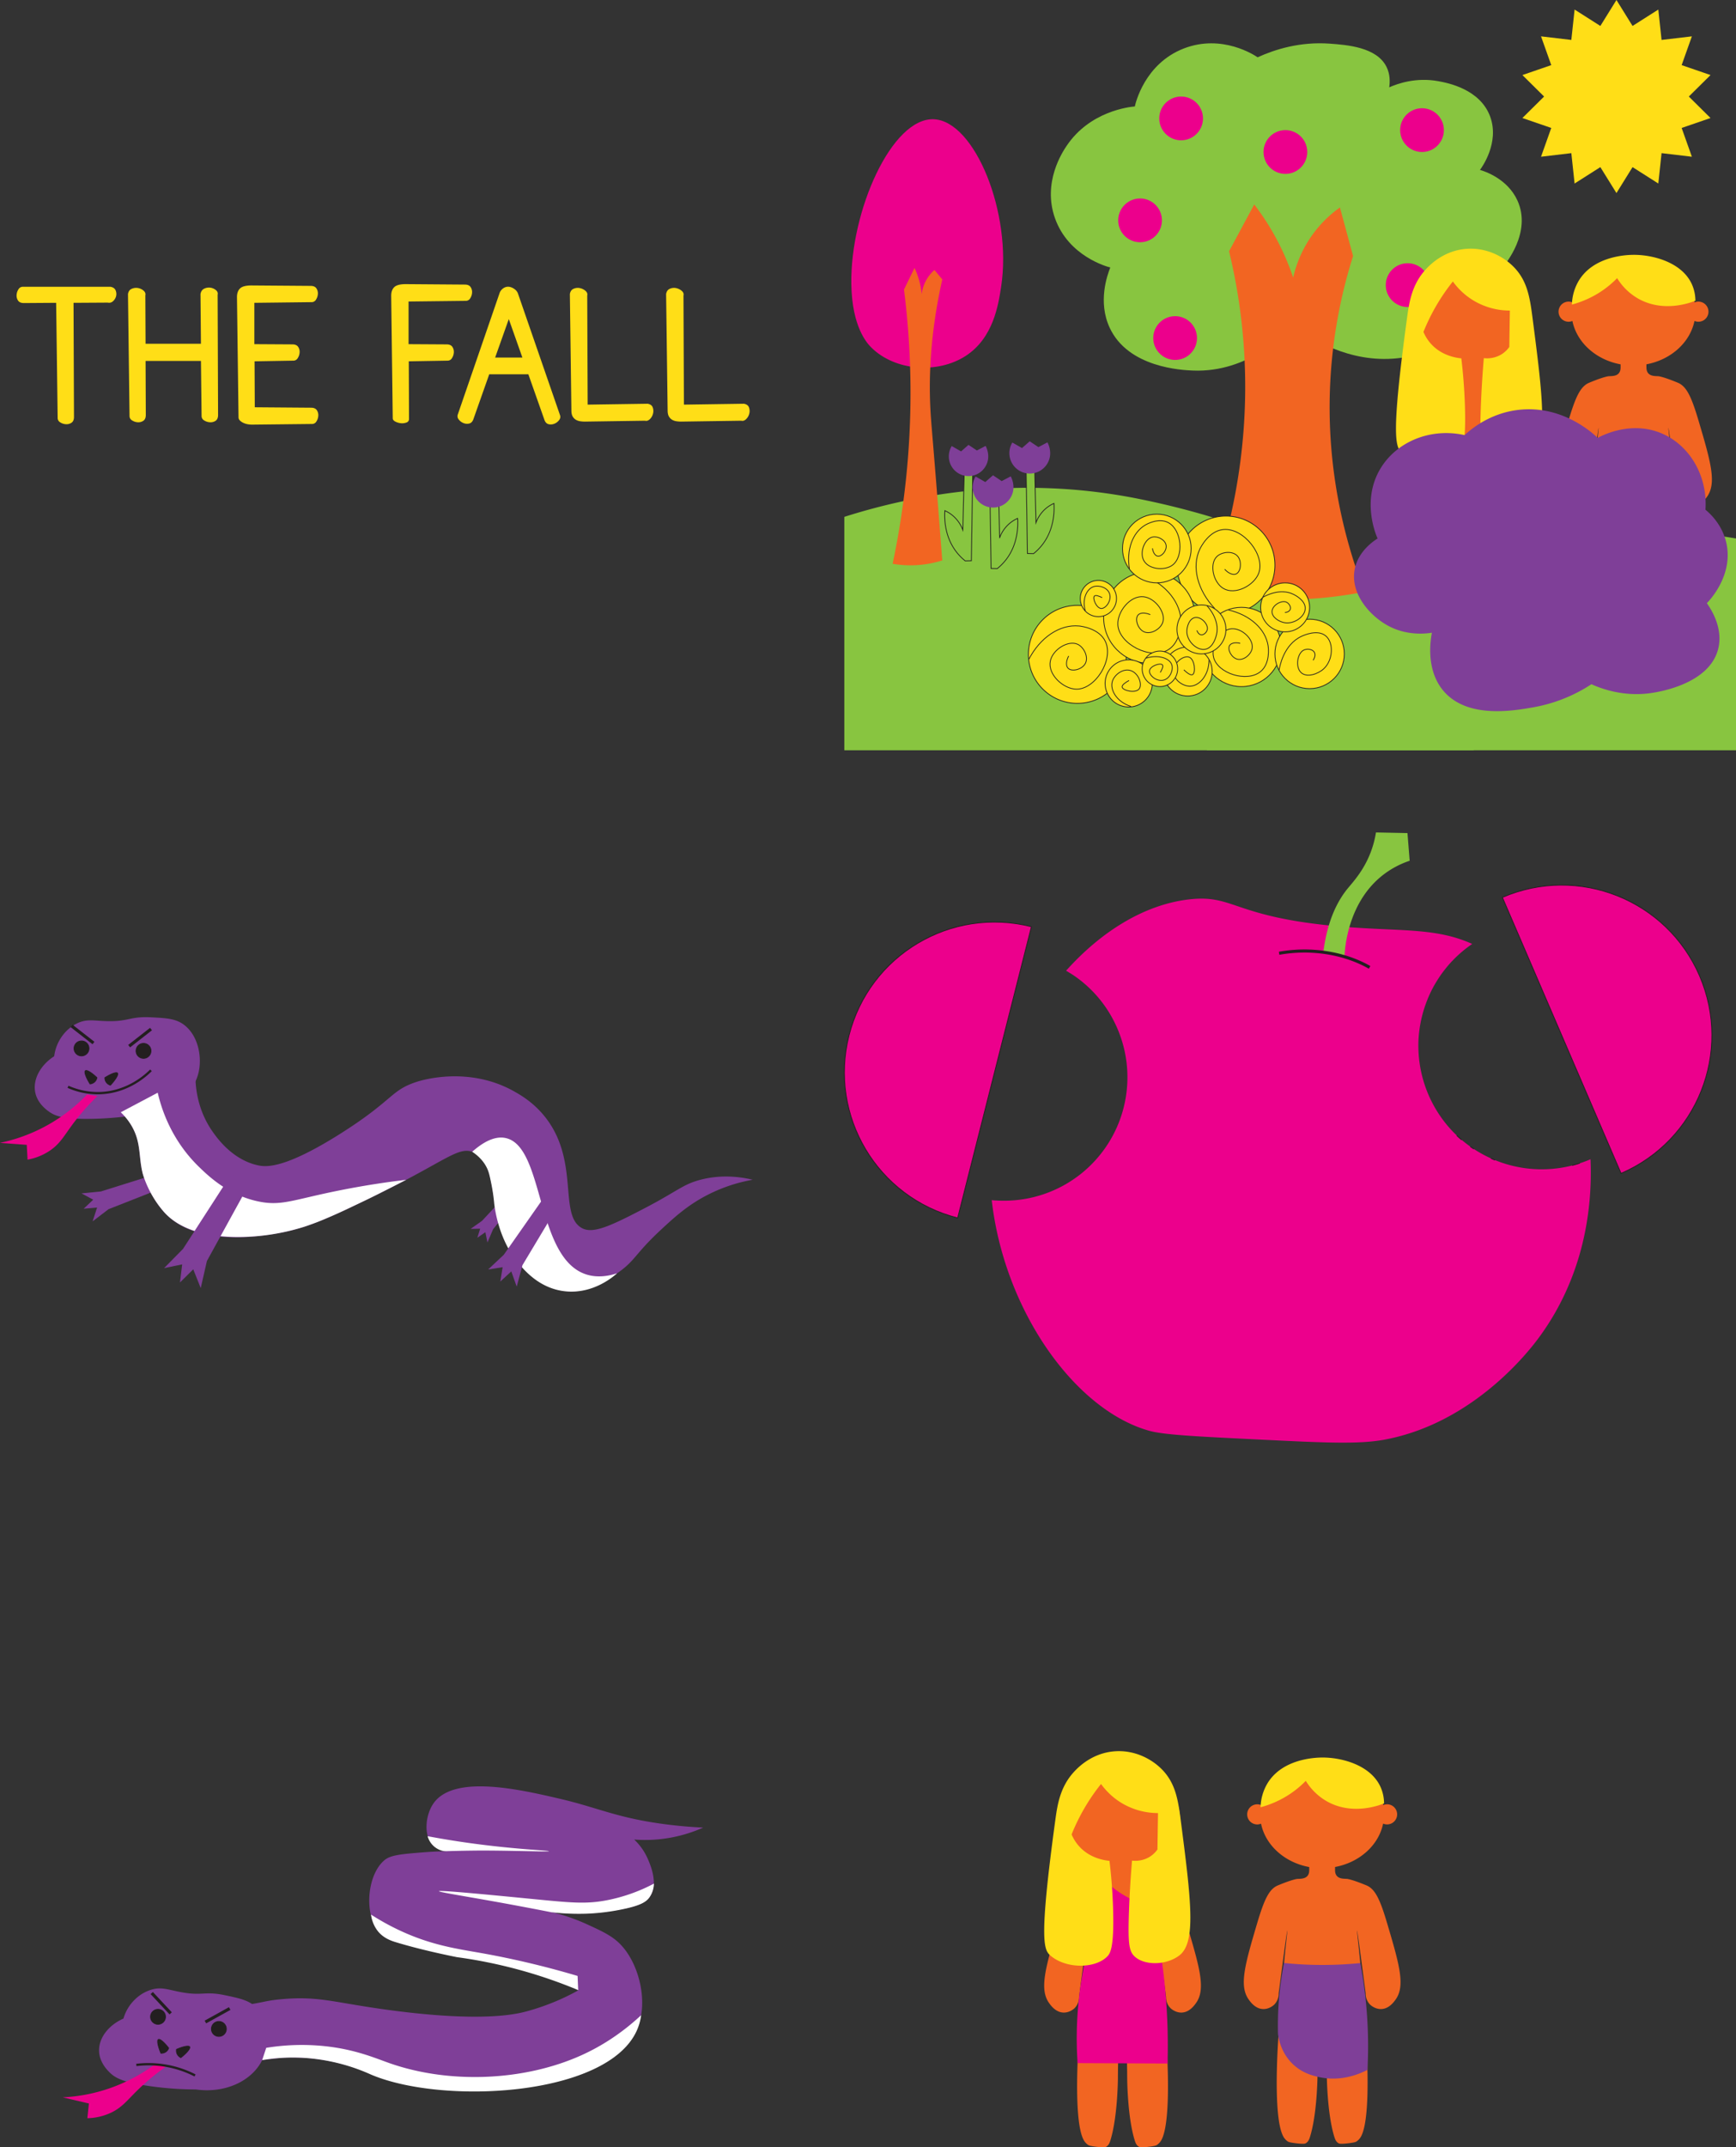 <svg xmlns="http://www.w3.org/2000/svg" viewBox="0 0 2242.81 2772.48"><rect x="0" y="0" width="2242.81" height="2772.48" fill="#333333" stroke="none"/><defs><style>.cls-1{fill:#f26522;}.cls-13,.cls-2{fill:#ffde17;}.cls-3{fill:#7f3f98;}.cls-4,.cls-9{fill:#ec008c;}.cls-5,.cls-7{fill:none;}.cls-11,.cls-12,.cls-13,.cls-5,.cls-6,.cls-7,.cls-9{stroke:#231f20;stroke-miterlimit:10;}.cls-5{stroke-width:3px;}.cls-6{fill:#231f20;}.cls-7{stroke-width:4px;}.cls-8{fill:#fff;}.cls-10,.cls-12{fill:#88c540;}.cls-11{fill:#00a14b;}</style></defs><g id="Layer_2" data-name="Layer 2"><g id="Card_6" data-name="Card 6"><path class="cls-1" d="M1803.09,2581.68c-2.28,3.17-8.2,11.46-17.64,12.26-8.62.75-14.86-5.2-15.22-5.52a20.25,20.25,0,0,1-5.88-14.79c-8.58-65.88-10.84-80.92-11.12-80.92-.45,0,4.31,36.68,8.44,91.28,2,26.9,1.14,21.57,2.82,43,0,0,8.19,104.15-5.9,131.14a18.3,18.3,0,0,1-6.13,6.9c-.92.55-2.5,1.33-10.73,2.3-9.74,1.14-11.36.49-12.28,0-3.27-1.75-4.62-5.31-5.36-7.67-9.62-30.2-9.92-80.16-9.92-80.16-.17-29.6-.8-38.68-1.27-44.57-1.28-15.44-3.21-28.15-4.73-36.8-1.52,8.65-3.46,21.36-4.73,36.8-.49,5.89-1.11,15-1.29,44.57,0,0-.3,50-9.9,80.16-.75,2.36-2.11,5.92-5.38,7.67-.9.49-2.54,1.14-12.26,0-8.24-1-9.82-1.75-10.74-2.3a18.37,18.37,0,0,1-6.14-6.9c-14.09-27-5.9-131.14-5.9-131.14,1.68-21.4.8-16.07,2.84-43,4.12-54.6,8.87-91.24,8.43-91.28-.29,0-2.53,15-11.12,80.92a20.3,20.3,0,0,1-5.88,14.79c-.35.32-6.6,6.27-15.21,5.52-9.43-.8-15.38-9.09-17.64-12.26-12.63-17.65-4.93-44.89,10.73-97.8,9.07-30.61,15.38-44.72,26.86-49.47,19.64-8.16,25.3-8.44,25.3-8.44,3.94-.2,9.75,0,13-3.84,2.23-2.61,2.29-6,2.3-7.66,0-1.31,0-2.58,0-3.82-31.69-5.83-56.48-28-62.26-56a12.8,12.8,0,0,1-4.89,1,13,13,0,0,1,0-26,12.74,12.74,0,0,1,4.72.89c6.33-33.14,39.3-58.4,79-58.4s72.79,25.29,79.08,58.48a12.77,12.77,0,0,1,4.92-1,13,13,0,1,1-5.1,24.95c-5.75,27.93-30.45,50.12-62.06,56-.05,1.24-.06,2.54-.05,3.85,0,1.7.09,5.05,2.31,7.66,3.28,3.88,9.11,3.64,13,3.84,0,0,5.66.28,25.33,8.44,11.45,4.75,17.77,18.86,26.83,49.47C1808,2536.79,1815.72,2564,1803.09,2581.68Z"/><path class="cls-2" d="M1628.57,2333.47a63.55,63.55,0,0,1,9.25-31.44c19.3-31,60.56-32.76,70.62-32.79,24.73-.09,61.86,9.48,74.94,37.59a52.23,52.23,0,0,1,4.73,21.66c-4.94,2-40.11,15.9-73.18-2.3a76.43,76.43,0,0,1-27.94-26.84,125.87,125.87,0,0,1-27.34,21.28A128.59,128.59,0,0,1,1628.57,2333.47Z"/><path class="cls-3" d="M1658.93,2534.54c13.62,1.39,28.43,2.32,44.3,2.49a493.29,493.29,0,0,0,54.18-2.39,576,576,0,0,1,9.26,137.88c-9,4.66-33.48,15.84-62.67,9.29-8-1.79-21.75-5.07-34.06-17-14.93-14.5-18-32.36-18.83-38.65a411.75,411.75,0,0,1,7.82-91.58Z"/><path class="cls-1" d="M1545.2,2586.23c-2.28,3.17-8.21,11.46-17.64,12.26-8.62.74-14.86-5.2-15.22-5.53a20.32,20.32,0,0,1-5.89-14.79c-8.57-65.87-10.83-80.91-11.11-80.91-.45,0,4.31,36.67,8.44,91.27,2,26.9,1.14,21.58,2.82,43,0,0,8.19,104.15-5.9,131.14a18.29,18.29,0,0,1-6.14,6.89c-.92.55-2.49,1.34-10.73,2.31-9.73,1.14-11.35.49-12.27,0-3.27-1.76-4.62-5.31-5.37-7.67-9.61-30.2-9.91-80.16-9.91-80.16-.18-29.61-.8-38.69-1.28-44.57-1.27-15.44-3.21-28.15-4.72-36.8-1.52,8.65-3.46,21.36-4.73,36.8-.49,5.88-1.11,15-1.29,44.57,0,0-.3,50-9.9,80.16-.76,2.36-2.11,5.91-5.38,7.67-.9.49-2.54,1.14-12.26,0-8.25-1-9.82-1.76-10.74-2.31a18.39,18.39,0,0,1-6.14-6.89c-14.09-27-5.9-131.14-5.9-131.14,1.68-21.4.8-16.08,2.84-43,4.11-54.6,8.87-91.23,8.42-91.27-.28,0-2.52,15-11.11,80.91a20.32,20.32,0,0,1-5.89,14.79c-.34.33-6.59,6.27-15.2,5.53-9.44-.8-15.38-9.09-17.64-12.26-12.63-17.66-4.93-44.9,10.73-97.8,9.07-30.62,15.38-44.72,26.85-49.47,19.65-8.16,25.31-8.45,25.31-8.45,3.94-.19,9.75,0,13-3.83,2.23-2.62,2.28-6,2.3-7.67,0-1,0-1.92,0-2.84-35.62-6-62.57-33.89-62.57-67.45,0-37.91,34.38-68.63,76.81-68.63s76.78,30.72,76.78,68.63c0,32-24.46,58.85-57.58,66.47,0,1.24-.06,2.53,0,3.82,0,1.71.09,5,2.31,7.67,3.28,3.88,9.11,3.64,13,3.83,0,0,5.66.29,25.32,8.45,11.46,4.75,17.78,18.85,26.84,49.47C1550.12,2541.33,1557.83,2568.57,1545.2,2586.23Z"/><path class="cls-4" d="M1428.41,2428.89a35.57,35.57,0,0,0-25,6,391.57,391.57,0,0,1,.08,80.16c-2.36,23.13-5.52,33.78-8.5,56.34a468.42,468.42,0,0,0-2.81,92.41l116.22.52a782.76,782.76,0,0,0-2.76-92.41c-2.4-27-6-51.89-10.29-74.6l-3.21-34.81a128.41,128.41,0,0,1-63.72-33.56Z"/><path class="cls-2" d="M1357,2524.85c-8.38-7.25-15-18.59,6.49-175.45,2.62-19.05,6-41.87,23.78-61.36,4.76-5.22,23-24.67,52.92-26.84,25.49-1.85,47.69,9.69,61.36,23.77,17,17.59,20.42,38.64,23.78,64.43,13.73,105.68,20.17,158.85-1.8,175.45-17,12.9-45.15,13.11-57.81,1.14-7-6.64-8.57-16.33-7.19-56.66.92-27.12,2.56-50,4-67a35.76,35.76,0,0,0,21.83-4.31,34.92,34.92,0,0,0,11-10.06q.36-23.49.73-47a91.48,91.48,0,0,1-46.31-12.56,90.33,90.33,0,0,1-27.32-25,255.5,255.5,0,0,0-21,30.5,258.31,258.31,0,0,0-17,34.64,54.25,54.25,0,0,0,9.51,15.11c14,15.74,33.2,18.4,39.41,19,1.81,15,3.83,35.92,4.63,61,1.62,50.7-3.68,58.42-7.19,62.13C1415.63,2541.91,1377.51,2542.58,1357,2524.85Z"/></g><g id="Card_5" data-name="Card 5"><path class="cls-3" d="M870.39,2371.93a188.74,188.74,0,0,0,38.12-12.21c-11.39-.53-28.41-1.65-48.92-4.31-62.18-8.07-86.32-21.2-135.33-32.69-53.27-12.48-140-32.46-165.2,7.19-8.26,13-11.82,35.52-2.54,48.85,5.42,7.77,13.93,10.59,21,11.48-8.71.11-19.25.49-31.17,1.45-27.66,2.21-41.65,3.44-49.55,10-22,18.41-26.56,66.89-8.9,90.52,8.81,11.78,21.24,14.83,31.77,17.24,90.13,20.63,143.91,21.39,199.5,46a270.83,270.83,0,0,1,28,14.37,296.38,296.38,0,0,1-67.35,27.3c-12.91,3.43-56.61,14.07-174.09-1.44-74.58-9.85-92.72-18.86-142.32-14.37-17.73,1.61-19.78,3.16-37.79,6.17-8.51-5.77-19.4-8.07-34.83-11.31-27.32-5.75-29,1.5-58.86-4.34-15.14-3-23.17-6.46-35.49-3.12a51.91,51.91,0,0,0-21.85,12.67,55.83,55.83,0,0,0-15.1,24.91c-19.67,8.69-32.12,25.38-31.48,42.17.54,14.05,10.07,23.77,13.12,26.89,7.62,7.76,17.88,13,49.31,17.71a427.93,427.93,0,0,0,62.54,4.76c38,5.39,72.47-10.93,85.78-37.93,6.85-.83,13.82-1.64,20.84-2.43,10.07-1.14,15.6-.9,23.77-.75,47.74.84,82.23,15.53,93,19.76,81,31.77,199,12.14,204.69,11.16,52.9-9.22,129.71-22.61,145.5-77.94,9.14-32.06-2.52-77-26-100.21-10.64-10.48-23.61-16.41-41.94-24.79a253.17,253.17,0,0,0-47-16.16,269.51,269.51,0,0,0,74.34-.72c29.21-4.4,49.86-7.83,56.54-24.42,6.57-16.32-3.29-38.11-6-44.18a75.63,75.63,0,0,0-17.16-24.07A183.35,183.35,0,0,0,870.39,2371.93Z"/><path class="cls-4" d="M81.1,2708l33.76,7.94-2,19a75.77,75.77,0,0,0,31.5-7.57c13.82-6.84,20.07-15.69,33.86-29.13A293.58,293.58,0,0,1,214.92,2668L202,2663.9A216.88,216.88,0,0,1,81.1,2708Z"/><path class="cls-5" d="M176.12,2666.18A131.7,131.7,0,0,1,252,2679.73"/><circle class="cls-6" cx="204.15" cy="2604.02" r="9.68"/><circle class="cls-6" cx="282.76" cy="2619.77" r="9.68" transform="translate(-2323.47 2231.58) rotate(-75.37)"/><path class="cls-6" d="M207.87,2651.05a10.24,10.24,0,0,0,7-2.23,9.84,9.84,0,0,0,3.05-4.41c-5.79-7.52-11.34-12.27-13.33-11.12S204,2641.83,207.87,2651.05Z"/><path class="cls-6" d="M233.64,2656.74a10.2,10.2,0,0,1-5.06-5.34,9.88,9.88,0,0,1-.53-5.34c8.71-3.77,15.86-5.23,17-3.27S241.52,2650.57,233.64,2656.74Z"/><line class="cls-7" x1="196.04" y1="2573.35" x2="220.51" y2="2599.55"/><line class="cls-7" x1="296.74" y1="2593.34" x2="265.38" y2="2610.72"/><path class="cls-8" d="M343.94,2644.08a286.92,286.92,0,0,1,74.51-2.29c40,4.06,65.9,15.43,84.77,22.07,76.82,27,173.84,23.42,248.52-10.46,18.81-8.53,46.78-23.78,76.58-51.45a71.44,71.44,0,0,1-5.62,19.84c-38.38,85.42-251.17,96.09-343.48,56.78a249.24,249.24,0,0,0-82.84-21.29,241.34,241.34,0,0,0-57.66,2.63Z"/><path class="cls-8" d="M747,2569.53A624.85,624.85,0,0,0,590.32,2527c-11-2.2-46.36-9.44-78.2-19.09-6.29-1.91-16.18-5.05-23.74-14.2a42.63,42.63,0,0,1-9-21.67,313.66,313.66,0,0,0,37.59,20.73c41.07,19.11,73.95,23.47,105.51,29.07a1133.18,1133.18,0,0,1,123.74,29.42Q746.58,2560.38,747,2569.53Z"/><path class="cls-8" d="M712.25,2469c-24.14-4.76-59.24-11.46-102.32-18.9-28.73-5-42.94-7.47-42.84-8.26.23-1.69,66.73,4.78,115.74,9.55,54.2,5.27,73.62,7.57,102.2,1.94a219.39,219.39,0,0,0,59.8-21.29,32.87,32.87,0,0,1-5.8,17.8c-4,5.55-10.63,10.39-35.62,15.49a277,277,0,0,1-45.35,5.53A311.83,311.83,0,0,1,712.25,2469Z"/><path class="cls-8" d="M561,2384.24c5.23,4.32,10.89,6.07,15,5.94,9.11-.28,21.89-.61,37.16-.78,38.85-.41,96,1.86,96,.78s-49.54-2.37-117-12.61c-16.37-2.49-30-4.92-39.73-6.75A27.54,27.54,0,0,0,561,2384.24Z"/></g><g id="Card_4" data-name="Card 4"><path class="cls-9" d="M2195.81,1260.15c-42.34-98.39-156.42-143.82-254.8-101.49L2094.32,1515C2192.71,1472.61,2238.14,1358.53,2195.81,1260.15Z"/><path class="cls-9" d="M1096.88,1336.91c-26.32,103.83,36.52,209.32,140.35,235.63l95.28-376C1228.68,1170.25,1123.19,1233.08,1096.88,1336.91Z"/><path class="cls-4" d="M1987,1728.62c-11.26,15.08-82.78,108.2-197.18,130-33.64,6.42-77.2,4.28-164.32,0-81.31-4-122-6-141-11.33-95.86-26.89-187-155-203.24-297.69l2,.19c.85.08,1.71.15,2.57.21l.55,0,2.37.14c.85,0,1.69.09,2.54.12.31,0,.63,0,1,0,.76,0,1.53.05,2.3.06.93,0,1.87,0,2.81,0a159.35,159.35,0,0,0,144.85-225.36c-.45-1-.9-1.95-1.36-2.91s-.93-1.91-1.4-2.86c-.41-.8-.82-1.6-1.24-2.4-.34-.64-.68-1.28-1-1.92q-1.7-3.15-3.54-6.2c-.27-.45-.54-.9-.82-1.35s-.53-.86-.8-1.29l-.87-1.36c-.21-.33-.42-.66-.64-1-.38-.6-.77-1.19-1.18-1.78-.12-.2-.25-.39-.39-.58-.37-.56-.76-1.12-1.15-1.67q-.3-.45-.63-.9c-.43-.61-.86-1.22-1.31-1.82a.76.76,0,0,0-.08-.11c-.51-.71-1-1.41-1.57-2.11-.76-1-1.54-2-2.33-3q-.66-.84-1.35-1.68-2.74-3.35-5.64-6.52-1-1.07-1.95-2.1c-.4-.42-.79-.84-1.21-1.25q-3.45-3.57-7.12-6.91l-1.22-1.1c-.44-.4-.89-.79-1.34-1.18-.91-.79-1.83-1.58-2.75-2.34-.69-.58-1.38-1.14-2.07-1.69a3.11,3.11,0,0,0-.28-.23c-.56-.45-1.11-.89-1.67-1.32l-.9-.7-1.89-1.42-.23-.17-2-1.45c-1-.76-2.12-1.5-3.19-2.23-.52-.35-1-.71-1.57-1-1-.7-2.1-1.38-3.16-2l-1.6-1-.77-.47-1.11-.66-1.59-.94c44.16-49.34,99.64-85,158.23-92s57.53,22.34,191.6,34.51c80.07,7.27,126.47,1,174.86,22.94q-3.21,2.19-6.29,4.5l-1.77,1.36c-.55.42-1.09.85-1.63,1.28l-.84.67-1.19,1q-3.95,3.26-7.64,6.73c-.47.44-.94.88-1.4,1.33l-1.2,1.17c-.53.51-1,1-1.56,1.56q-4.85,4.88-9.22,10.15l-1.42,1.74c-2,2.53-4,5.13-5.89,7.77-.31.43-.62.87-.92,1.31l-.91,1.32c-.45.65-.89,1.31-1.32,2l-1.14,1.74c-.29.47-.59.94-.89,1.41-.61,1-1.2,2-1.78,2.93s-1.2,2-1.78,3q-1.44,2.54-2.78,5.13l-.66,1.28-.5,1c-.26.52-.52,1-.77,1.57q-1.59,3.27-3,6.61c-.32.73-.63,1.47-.93,2.21s-.61,1.48-.9,2.22-.51,1.3-.76,2c-.08.21-.16.42-.23.63-.25.63-.48,1.27-.71,1.91s-.54,1.5-.8,2.26q-.8,2.26-1.5,4.56c-.14.44-.28.88-.41,1.33s-.3,1-.44,1.5c-.22.71-.42,1.43-.61,2.14-.15.53-.29,1.06-.43,1.59q-.12.4-.21.81c-.17.6-.32,1.21-.46,1.81q-.6,2.35-1.11,4.74c-.2.92-.38,1.83-.56,2.75s-.34,1.73-.49,2.6q-.19,1-.36,2.07c-.12.68-.23,1.36-.33,2s-.21,1.4-.31,2.11q-.61,4.39-1,8.83c0,.46-.08.92-.11,1.39s-.08,1-.11,1.58c-.1,1.57-.18,3.14-.24,4.72,0,.87-.05,1.75-.06,2.62s0,1.89,0,2.83a160.14,160.14,0,0,0,25.8,86.79q1.26,2,2.6,3.86c.44.66.9,1.32,1.38,2q1.32,1.88,2.72,3.71A158.86,158.86,0,0,0,1878,1462.1q2,2,4.07,4c2.06,2,4.17,3.85,6.33,5.68l2.18,1.82c2.91,2.39,5.91,4.67,9,6.84h0q2.3,1.62,4.65,3.16a160.52,160.52,0,0,0,22.12,12.12q2.55,1.14,5.14,2.2c3.45,1.41,7,2.7,10.5,3.86a159.26,159.26,0,0,0,61.63,7.54l2-.16c1.32-.12,2.64-.25,4-.4s2.64-.32,4-.5,2.64-.38,4-.6c1.13-.19,2.25-.38,3.38-.59l.57-.11,2-.39c1.32-.27,2.64-.56,4-.86s2.58-.61,3.87-.94l.06,0q4.92-1.27,9.79-2.86l.43-.14c1.15-.38,2.31-.77,3.46-1.19l1.94-.71,1.94-.73,1.93-.76,1.93-.79,1.92-.81C2058.19,1575.24,2039.38,1658.42,1987,1728.62Z"/><path class="cls-10" d="M1777.67,1074.82l40.69.82q1.44,17.86,2.86,35.72a116.37,116.37,0,0,0-32.86,17.15c-46.44,34.8-50.78,94.1-51.44,107.16l-27.15-7.14c5.49-42.22,19.37-66.72,31.44-81.44,7-8.6,22.19-24.51,31.19-51A128.33,128.33,0,0,0,1777.67,1074.82Z"/><path class="cls-7" d="M1652.53,1230.82a186.43,186.43,0,0,1,62.49-.53c26.51,4.3,45,13.36,54.41,18.75"/><path class="cls-11" d="M1882,1466.09c2.06,2,4.17,3.85,6.33,5.68Q1885.12,1469,1882,1466.09Z"/><path class="cls-11" d="M1899.52,1480.44q2.3,1.62,4.65,3.16C1902.6,1482.58,1901.05,1481.52,1899.52,1480.44Z"/><path class="cls-11" d="M1926.29,1495.72q2.55,1.14,5.14,2.2C1929.7,1497.22,1928,1496.48,1926.29,1495.72Z"/><path class="cls-11" d="M2031.21,1504.75q4.92-1.27,9.79-2.86Q2036.13,1503.5,2031.21,1504.75Z"/></g><g id="Card_3" data-name="Card 3"><path class="cls-3" d="M256.28,1385.83c-7.65,30.18-39.95,53.13-79.64,53.76a428.55,428.55,0,0,1-62.51,5.06c-31.78.21-42.73-3.32-51.46-9.81-3.51-2.6-14.44-10.71-17.16-24.5-3.25-16.49,6.44-34.92,24.51-46.57a55.85,55.85,0,0,1,11-27,52,52,0,0,1,19.6-15.93c11.65-5.22,20.13-3,35.54-2.45,30.45,1.1,30.94-6.31,58.82-4.9,19.7,1,32.15,1.62,42.89,9.8C256.18,1337.25,261.52,1365.18,256.28,1385.83Z"/><path class="cls-3" d="M252.57,1385c-.38,10.82-.23,44.7,22.46,76.65,6.37,9,26,36,58.4,43,10.12,2.16,34,5,107.8-41.81,67.6-42.87,63.35-55.23,97.7-66.19,8.13-2.6,68.09-20,125.77,12.77,8.36,4.76,22.82,13.15,36.63,29.26,49.52,57.74,18.87,130.83,51,147.26,14.4,7.37,37.25-3.32,82-26.71,41.43-21.67,48-30.1,70.75-36,27.38-7.11,51.74-3.69,67.38,0a206.25,206.25,0,0,0-65.13,23.22c-22,12.39-37.24,26.33-53.91,41.81-33.54,31.15-32.46,39.47-56.14,55.74-15.12,10.38-36,24.76-62.89,23.23-27.17-1.55-46.34-18.58-54-25.54-58.47-53.37-29.58-134.72-67.31-153.3-20.07-9.89-35.24,9.69-124.65,53.42-61,29.83-92.35,44.61-132.5,51.09-23.76,3.84-105.28,17-144.87-29-20.94-24.36-27-49.93-27-49.93-5.12-21.84-1.66-39.91-14.59-61.27A77.47,77.47,0,0,0,156,1436.13Z"/><path class="cls-3" d="M674,1541.5l-36.94,45.6-7.31,17.14-2.7-13.26-10.32,7.12,3.6-11.65-12.34.25,14.76-10.42q20.26-21.66,40.52-43.34Z"/><path class="cls-3" d="M216.15,1531.41l-75.94,29.85L119.62,1577q2.91-9,5.83-17.89l-17.37,1.54L120.42,1549l-15.11-8.14,25-2.5L209,1513.71Z"/><path class="cls-8" d="M203.76,1410.86c4.44,19.3,16.82,60.36,53.27,95.72,12.72,12.33,38.78,37.39,78.76,45.07,28.91,5.55,44.09-3,104-14.88,36.75-7.31,66.66-11.3,85-13.45-5.49,2.82-22.1,11.33-36.36,18.49-5.71,2.86-9.24,4.6-12.78,6.32-2.81,1.36-4.64,2.23-13.74,6.57-11.37,5.4-10.95,5.21-11.26,5.36-7.11,3.34-15.33,7.21-25.85,11.7-4.43,1.9-8.66,3.7-14.47,6-.57.22-9.44,3.64-17.29,6.2a288,288,0,0,1-37.11,9c-4.05.67-102.92,19.76-144.87-29-20.94-24.36-27-49.93-27-49.93-5.12-21.84-1.66-39.91-14.59-61.27A77.47,77.47,0,0,0,156,1436.13Z"/><path class="cls-8" d="M653.42,1469.42c50.21,11.08,38.34,153.54,103,175.74,15.33,5.27,30.45,2.23,40.82-1.16-4.67,4.22-31,27.2-67.34,23.23-32.73-3.59-52.07-26.66-60.39-36.58-24.49-29.23-30.24-68.15-31.16-78.2a234.32,234.32,0,0,0-3.67-24.39c-2-9.71-3-14.68-5.62-20.06-2.42-5-7.6-13.38-19-20.89C630.27,1469.19,644.21,1467.39,653.42,1469.42Z"/><path class="cls-3" d="M721.43,1556.08,675,1633.52l-7.44,27.71-7-19.63-14.19,13.07q1.49-9.27,3-18.54l-18.75,3,20.26-19.06,52.4-74.77Z"/><path class="cls-3" d="M321.87,1528.93l-54.55,99.2-8,35q-4.83-12.12-9.65-24.26l-17.15,17q1.41-11.68,2.84-23.36L212,1637.32l24.47-24.84,62.12-96.13Z"/><path class="cls-4" d="M0,1475.61l34.58,2.58,1,19.1a75.61,75.61,0,0,0,29.94-12.39c12.58-8.92,17.38-18.62,28.9-34.06a291.46,291.46,0,0,1,31.49-35.61l-13.42-2.07A216.92,216.92,0,0,1,64.39,1451,217.23,217.23,0,0,1,0,1475.61Z"/><path class="cls-5" d="M87.87,1403.23a94.84,94.84,0,0,0,42.19,8.12c35.62-1.49,58.87-23.25,65-29.41"/><circle class="cls-6" cx="105.31" cy="1353.68" r="9.68"/><circle class="cls-6" cx="185.42" cy="1356.97" r="9.68" transform="translate(-1183.22 1407.77) rotate(-84.35)"/><path class="cls-6" d="M116.32,1399.55a10.23,10.23,0,0,0,6.58-3.29,10,10,0,0,0,2.33-4.84c-6.9-6.52-13.12-10.34-14.91-8.9S111,1391.06,116.32,1399.55Z"/><path class="cls-6" d="M142.66,1401.15a10.22,10.22,0,0,1-5.83-4.48,9.88,9.88,0,0,1-1.35-5.2c8-5.07,14.85-7.64,16.33-5.89S149.48,1393.83,142.66,1401.15Z"/><line class="cls-7" x1="92.52" y1="1324.65" x2="120.77" y2="1346.71"/><line class="cls-7" x1="195.1" y1="1328.68" x2="166.84" y2="1350.74"/></g><g id="Card_2" data-name="Card 2"><path class="cls-10" d="M1090.81,667.35c88.88-28.25,223.86-54.75,380.51-23.22,147.57,29.7,232.24,78.4,250.65,90.69,35.45,23.67,97.33,66,144.79,148.53a434.5,434.5,0,0,1,37.41,85.39H1090.81Z"/><path class="cls-10" d="M1558.84,968.74c39.13-53.35,115.81-142.47,241.55-207.32,193.39-99.74,377.28-77.31,442.42-66.19V968.74Z"/><path class="cls-12" d="M1245.65,611.55l-1.75,72.77a44.56,44.56,0,0,0-13.15-18.73,43.35,43.35,0,0,0-10.07-6.24c-.61,9.61-.66,33.07,14.9,53.23A68.49,68.49,0,0,0,1247,724.19l7.94-.19,1.74-111.87Z"/><path class="cls-12" d="M1289.73,621.52l1.74,72.77a44.62,44.62,0,0,1,13.16-18.74,43.4,43.4,0,0,1,10.07-6.23c.6,9.61.66,33.07-14.9,53.23a68.87,68.87,0,0,1-11.42,11.61l-7.94-.19L1278.7,622.1Z"/><path class="cls-12" d="M1336.67,602.16l1.74,72.78a44.51,44.51,0,0,1,13.15-18.74,43.27,43.27,0,0,1,10.07-6.23c.61,9.6.66,33.06-14.9,53.22a69,69,0,0,1-11.42,11.62l-7.94-.2-1.74-111.87Z"/><path class="cls-3" d="M1229.58,575.94a25.46,25.46,0,1,0,44.81,24c5.66-12-.48-23.15-1.07-24.19l-11.22,5.9-10.84-7.25q-4.8,4.2-9.58,8.42Z"/><path class="cls-3" d="M1260.43,615.26a26.38,26.38,0,1,0,46.44,24.88c5.87-12.39-.49-24-1.1-25.08l-11.64,6.12-11.23-7.52-9.93,8.73Z"/><path class="cls-3" d="M1307.87,571.38a26.38,26.38,0,1,0,46.44,24.88c5.88-12.4-.49-24-1.1-25.08l-11.64,6.12-11.23-7.52-9.93,8.72Z"/><path class="cls-10" d="M1670.56,420.28c-8.48,9.32-57.32,61.21-129.53,58.16-13.75-.59-83.55-3.54-107.5-55.52-15.24-33.06-3.24-67.14.88-77.54-4.21-1.06-53.91-14.52-71.37-63.44-16.61-46.53,9.9-86.07,14.93-93.56,30.13-44.93,81.07-50.32,88.17-50.95.75-3.62,12.45-55.25,63.44-74.9,49.46-19.05,91.64,9,95.16,11.46,22.53-10.26,55-20.44,93.4-17.62,22.09,1.62,60.42,4.43,73.14,29.95,4.66,9.36,4.57,19.13,3.52,26.44,10.39-4.57,34.25-13.32,63.45-7.93,11.74,2.17,53.92,10,67,45.82,12.26,33.69-10.86,65.58-13.21,68.73,6.1,1.82,35.59,11.28,48.46,39.65,18.66,41.13-15.71,82.11-19.39,86.35-22.39,25.87-52.34,31.29-61.68,32.6,7.18,10.09,15.13,25.27,11.46,40.54-8.63,35.89-74.4,42.88-85.47,44.06C1742.6,469.25,1692.13,436.51,1670.56,420.28Z"/><circle class="cls-4" cx="1472.9" cy="284.52" r="28.26"/><circle class="cls-4" cx="1518.19" cy="436.48" r="28.26"/><circle class="cls-4" cx="1660.65" cy="196.26" r="28.26"/><circle class="cls-4" cx="1525.94" cy="152.9" r="28.26"/><circle class="cls-4" cx="1837.16" cy="168" r="28.26"/><circle class="cls-4" cx="1818.58" cy="368.13" r="28.26"/><path class="cls-1" d="M1587.87,324.39,1620.39,264a324.25,324.25,0,0,1,50.32,94.45,152,152,0,0,1,60.39-90.58q8.51,31.35,17,62.71a648.36,648.36,0,0,0-29.42,161.81c-6.2,118.62,21.78,214.06,44.13,271.74a532.57,532.57,0,0,1-202.07.77c26-70.69,54.24-177.95,46.77-308A745.23,745.23,0,0,0,1587.87,324.39Z"/><path class="cls-4" d="M1125.7,448.71c-5.42-5.37-25-26.39-25.84-81.93-1.45-94.45,52.31-215.1,106.59-212.8,53,2.25,101.38,121.4,87,216-3.63,23.81-10.13,66.4-45.81,89.55C1211.18,483.15,1156.11,478.9,1125.7,448.71Z"/><polygon class="cls-2" points="2088.36 0 2109.16 33.51 2142.44 12.34 2146.64 51.56 2185.81 46.93 2172.59 84.08 2209.88 96.91 2181.84 124.64 2209.88 152.38 2172.59 165.21 2185.81 202.36 2146.64 197.73 2142.44 236.95 2109.16 215.78 2088.36 249.29 2067.56 215.78 2034.28 236.95 2030.07 197.73 1990.91 202.36 2004.13 165.21 1966.84 152.38 1994.88 124.64 1966.84 96.91 2004.13 84.08 1990.91 46.93 2030.07 51.56 2034.28 12.34 2067.56 33.51 2088.36 0"/><circle class="cls-13" cx="1391.91" cy="844.9" r="63.29" transform="translate(-189.76 1231.69) rotate(-45)"/><circle class="cls-13" cx="1583.84" cy="729.62" r="63.29"/><circle class="cls-13" cx="1484.96" cy="797.32" r="59.11"/><circle class="cls-13" cx="1603.95" cy="835.37" r="51.17"/><circle class="cls-13" cx="1691.95" cy="844.31" r="44.82"/><circle class="cls-13" cx="1660.3" cy="784.2" r="31.64"/><circle class="cls-13" cx="1534.43" cy="867.02" r="31.64"/><circle class="cls-13" cx="1419.03" cy="772.79" r="23.41"/><circle class="cls-13" cx="1458.26" cy="882.43" r="30.47" transform="translate(264.4 2098.94) rotate(-76.72)"/><path class="cls-1" d="M1167.9,373.88q6.81-14,13.61-28a104.94,104.94,0,0,1,9.3,34,48,48,0,0,1,6.45-19.26,49.07,49.07,0,0,1,10-12l10.13,12.1c-15.92,70.82-17.33,126.92-15.44,165.92.84,17.39,2.25,29.39,8.86,112.66,2.81,35.54,5.05,64.76,6.53,84.28a136.18,136.18,0,0,1-64.11,4.37,1067,1067,0,0,0,23.09-218.76A1060.38,1060.38,0,0,0,1167.9,373.88Z"/><path class="cls-13" d="M1329,851.68c14.72-28.73,40.36-45.85,65.08-43.42,2.31.22,26.07,2.9,34.07,20.13,10.91,23.48-13.1,61.88-37.68,61.42-16.81-.32-36.91-18.85-33.55-36.13,2.93-15.06,23.37-27.64,35.62-21.68,8.15,4,14.34,16.94,9.29,25.29-4.54,7.5-17.69,10.48-22.21,5.2-2.83-3.3-2.09-9.59,1.05-15.52"/><path class="cls-13" d="M1477.19,742.5c29.83,12.33,49,36.49,48.58,61.33,0,2.32-.77,26.21-17.29,35.59-22.52,12.79-62.74-8-64.28-32.55-1.06-16.77,15.78-38.32,33.27-36.38,15.25,1.7,29.45,21,24.51,33.73-3.28,8.45-15.72,15.68-24.45,11.32-7.84-3.91-11.89-16.77-7-21.71,3-3.09,9.39-2.86,15.56-.22"/><circle class="cls-13" cx="1494.55" cy="708.2" r="44.35"/><path class="cls-13" d="M1569.29,785.64C1547,762,1539.38,731.87,1550,709.22c1-2.11,11.53-23.76,30.59-25.54,26-2.44,54.32,33.28,45.59,56.46-6,15.85-30.33,28.68-45.6,19.67-13.3-7.86-18.35-31.49-8.57-41.11,6.51-6.41,20.92-7.91,27.14-.3,5.58,6.84,4,20.33-2.55,22.84-4.09,1.57-9.81-1.25-14.38-6.23"/><path class="cls-13" d="M1586.91,787.52c27.77,6.28,48,24.43,51.37,46.09.31,2,3.24,22.91-9.73,33.52-17.68,14.47-55.75,2.38-60.74-18.72-3.42-14.43,8-35.67,23.51-36.59,13.5-.8,28.73,13.9,26.33,25.68-1.6,7.83-11.33,16-19.57,13.48-7.4-2.24-12.83-12.82-9.32-17.84,2.2-3.14,7.74-3.89,13.5-2.51"/><circle class="cls-13" cx="1552.19" cy="812.67" r="31.64" transform="translate(-192.84 655.86) rotate(-22.5)"/><path class="cls-13" d="M1559,781.76c2.09,2.21,17.2,18.68,12.62,37.85-.5,2.09-3.88,16.25-13.93,18.58-10.43,2.42-23.23-9-24.26-21.16-.65-7.65,3.1-18.53,10.66-19.71,8-1.25,17.15,8.78,15.66,15.58-.75,3.42-4.5,7.45-8.26,6.71-3.6-.71-5.07-5.39-5.16-5.67"/><path class="cls-13" d="M1631.66,771.11c2.63-1.52,22.13-12.45,39.74-3.59,1.92,1,14.92,7.51,14.88,17.83,0,10.71-14.08,20.54-26.17,18.75-7.59-1.13-17.32-7.28-16.73-14.9.62-8.05,12.49-14.68,18.76-11.67,3.15,1.51,6.22,6.09,4.64,9.58s-6.42,3.7-6.71,3.72"/><path class="cls-13" d="M1652.51,865.44c.6-4,5.52-33.21,29.31-44,2.59-1.18,20.15-9.17,30.78-.55,11,8.93,9.51,31.61-2.38,42.6-7.48,6.91-21.92,11.85-29.3,4.91-7.8-7.33-4.78-25.1,3.54-29.08,4.18-2,11.46-1.36,13.75,3.18,2.18,4.34-1.51,9.7-1.74,10"/><path class="cls-13" d="M1402.35,789.21c-4.88-15.33,1.58-28.94,10.64-31.8,7.14-2.26,18.39,1.37,20.7,9.75,2.43,8.83-5.29,18.91-11.08,18.46-6.24-.48-11.44-13.26-8.74-16,1.62-1.67,6.19.08,10.05,2"/><path class="cls-13" d="M1461.13,912.11c-18.51-5.79-27.47-21.58-24-32.51,2.71-8.61,14.08-17.2,23.94-13.69,10.4,3.71,15,18.3,10.56,23.71-4.78,5.83-21,2.13-21.89-2.48-.53-2.75,4.37-6,8.91-8.54"/><path class="cls-13" d="M1562,851.86c.07,20.22-12.81,34.11-24.76,34.13-9.42,0-21.54-8.58-21.15-19.49.41-11.52,13.47-20.69,20.25-18,7.3,2.93,8.73,20.22,4.43,22.55-2.57,1.39-7.39-2.43-11.3-6.17"/><circle class="cls-13" cx="1498.61" cy="863.62" r="22.92" transform="translate(313.78 2123.72) rotate(-76.72)"/><path class="cls-13" d="M1480.29,849.84c16.93-5.28,31,.4,33.65,8.55,2.23,6.79-2.48,18.19-11.23,19.93-9,1.79-18.48-6.64-17.61-12.38.93-6.19,14.05-10.46,16.64-7.55,1.55,1.73-.53,6.16-2.71,9.87"/><path class="cls-13" d="M1459.2,734.6c-4.11-24.41,3.81-46.69,20.13-56.52,1.52-.92,17.35-10.16,30.17-3.23,17.46,9.44,20.3,44,5,55-10.48,7.5-31.33,5.32-37.18-6.85-5.1-10.59,1.7-27.69,12-29.64,6.83-1.3,16.59,3.84,17.3,11.29.65,6.69-6.07,14.55-11.27,13.38-3.25-.74-5.68-4.95-6.47-10"/><path class="cls-1" d="M1996.9,638.3c-2.27,3.17-8.2,11.46-17.64,12.26-8.62.74-14.86-5.2-15.22-5.53a20.29,20.29,0,0,1-5.88-14.78c-8.58-65.88-10.83-80.92-11.12-80.92-.44,0,4.31,36.67,8.44,91.27,2,26.9,1.15,21.58,2.83,43,0,0,8.19,104.15-5.9,131.14a18.39,18.39,0,0,1-6.14,6.89c-.92.55-2.5,1.34-10.73,2.31-9.73,1.14-11.35.49-12.27,0-3.27-1.76-4.63-5.31-5.37-7.67-9.61-30.2-9.91-80.16-9.91-80.16-.18-29.61-.8-38.69-1.28-44.57-1.28-15.44-3.21-28.15-4.73-36.8-1.51,8.65-3.46,21.36-4.72,36.8-.49,5.88-1.12,15-1.29,44.57,0,0-.3,50-9.9,80.16-.76,2.36-2.11,5.91-5.38,7.67-.91.49-2.54,1.14-12.26,0-8.25-1-9.83-1.76-10.75-2.31a18.32,18.32,0,0,1-6.13-6.89c-14.09-27-5.9-131.14-5.9-131.14,1.67-21.4.8-16.08,2.83-43,4.12-54.6,8.88-91.23,8.43-91.27-.28,0-2.53,15-11.12,80.92a20.24,20.24,0,0,1-5.88,14.78c-.34.33-6.6,6.27-15.2,5.53-9.44-.8-15.38-9.09-17.64-12.26-12.64-17.65-4.94-44.89,10.73-97.8,9.06-30.61,15.38-44.72,26.85-49.47,19.65-8.16,25.31-8.44,25.31-8.44,3.94-.2,9.75,0,13-3.84,2.23-2.61,2.29-6,2.31-7.67,0-1,0-1.91,0-2.84-35.63-5.95-62.57-33.89-62.57-67.45,0-37.91,34.37-68.63,76.8-68.63s76.79,30.72,76.79,68.63c0,32-24.46,58.85-57.59,66.47,0,1.24-.06,2.53,0,3.82,0,1.71.09,5.06,2.3,7.67,3.29,3.88,9.11,3.64,13,3.84,0,0,5.66.28,25.32,8.44,11.46,4.75,17.77,18.86,26.84,49.47C2001.82,593.41,2009.53,620.65,1996.9,638.3Z"/><path class="cls-2" d="M1811.48,584.92c-8.38-7.25-15-18.59,6.49-175.45,2.62-19.05,6-41.87,23.78-61.36,4.76-5.22,23-24.67,52.92-26.84,25.49-1.85,47.69,9.69,61.36,23.78,17,17.58,20.42,38.63,23.78,64.42,13.73,105.68,20.17,158.85-1.8,175.45-17,12.9-45.14,13.11-57.81,1.14-7-6.64-8.57-16.33-7.19-56.66.92-27.12,2.56-50,4-67a35.69,35.69,0,0,0,21.83-4.31A35,35,0,0,0,1949.93,448q.35-23.49.72-47a91.42,91.42,0,0,1-46.3-12.56,90.27,90.27,0,0,1-27.33-25,257.87,257.87,0,0,0-38,65.14,54.25,54.25,0,0,0,9.51,15.11c14,15.74,33.2,18.4,39.41,19,1.81,15,3.83,35.92,4.64,61,1.62,50.7-3.69,58.42-7.2,62.13C1870.11,602,1832,602.65,1811.48,584.92Z"/><path class="cls-1" d="M2205.33,641.47c-2.27,3.16-8.2,11.45-17.64,12.26-8.62.74-14.86-5.2-15.22-5.53a20.25,20.25,0,0,1-5.88-14.79c-8.58-65.88-10.84-80.92-11.12-80.92-.44,0,4.31,36.68,8.44,91.28,2,26.9,1.15,21.58,2.83,43,0,0,8.18,104.15-5.9,131.13a18.37,18.37,0,0,1-6.14,6.9c-.92.55-2.5,1.34-10.73,2.3-9.74,1.15-11.36.49-12.28,0-3.27-1.75-4.62-5.3-5.36-7.67-9.62-30.19-9.91-80.16-9.91-80.16-.18-29.6-.81-38.68-1.28-44.57-1.28-15.44-3.21-28.14-4.73-36.79-1.51,8.65-3.46,21.35-4.72,36.79-.49,5.89-1.12,15-1.3,44.57,0,0-.29,50-9.89,80.16-.76,2.37-2.11,5.92-5.38,7.67-.91.49-2.55,1.15-12.26,0-8.25-1-9.83-1.75-10.75-2.3a18.37,18.37,0,0,1-6.14-6.9c-14.08-27-5.9-131.13-5.9-131.13,1.68-21.4.81-16.08,2.84-43,4.12-54.6,8.87-91.23,8.43-91.28-.28,0-2.53,15-11.12,80.92a20.25,20.25,0,0,1-5.88,14.79c-.34.33-6.6,6.27-15.21,5.53-9.43-.81-15.38-9.1-17.64-12.26-12.63-17.66-4.93-44.9,10.73-97.81,9.07-30.61,15.39-44.71,26.86-49.47,19.64-8.16,25.31-8.44,25.31-8.44,3.93-.19,9.75.05,13-3.83,2.23-2.62,2.29-6,2.3-7.67,0-1.31,0-2.57,0-3.82-31.69-5.83-56.47-28-62.25-56a12.7,12.7,0,0,1-4.89,1,13,13,0,0,1,0-26,12.73,12.73,0,0,1,4.71.89c6.33-33.14,39.3-58.41,79-58.41s72.79,25.3,79.08,58.48a13,13,0,1,1-.18,24c-5.75,27.92-30.45,50.11-62.06,56,0,1.25-.06,2.54,0,3.85,0,1.71.09,5.05,2.3,7.67,3.28,3.88,9.11,3.64,13,3.83,0,0,5.67.28,25.33,8.44,11.45,4.76,17.77,18.86,26.84,49.47C2210.25,596.57,2218,623.81,2205.33,641.47Z"/><path class="cls-2" d="M2030.82,393.26a63.48,63.48,0,0,1,9.24-31.45c19.3-31,60.56-32.76,70.62-32.78,24.73-.09,61.87,9.48,74.94,37.58a52.3,52.3,0,0,1,4.73,21.67c-4.93,2-40.11,15.9-73.18-2.31a76.35,76.35,0,0,1-27.94-26.84,125.62,125.62,0,0,1-27.34,21.29A129.53,129.53,0,0,1,2030.82,393.26Z"/><path class="cls-3" d="M1779.75,695.28c-2-4.46-20.89-48.44,3.22-89.47,20.86-35.51,65.13-53.85,109.22-44,8.79-8.16,33-28.36,69.62-32.61,56.93-6.6,96.69,30.75,102.32,36.21,5-2.77,42.63-22.73,82.53-5.88,36.39,15.38,59.65,55,56.69,98.57,6.46,5.36,21.24,19.19,26.71,41.81,10.41,43-22.81,76.78-24.93,78.87,5.89,8.29,21.48,32.67,14.57,59.41-11.74,45.46-77.58,55.29-86.2,56.58-35.4,5.28-64.17-5.36-77.47-11.32a200.49,200.49,0,0,1-74.55,29.7c-26.11,4.62-84.37,14.93-115.48-19.8-24-26.82-18.19-65.25-16.08-76.38-9.39,1.43-32.4,3.62-55.55-8.49-24.6-12.87-51.15-42.86-43.85-75C1755.33,712.3,1772.69,699.79,1779.75,695.28Z"/></g><g id="Card_1" data-name="Card 1"><path class="cls-2" d="M142.65,370.28c3.41.57,5.63,2.09,6.68,4.54a11.88,11.88,0,0,1,.71,7.38,12.88,12.88,0,0,1-3.84,6.53,7.29,7.29,0,0,1-6.95,2L95,391l.57,147.34q0,5.38-3.26,7.52A11.48,11.48,0,0,1,85,547.71a15,15,0,0,1-7.24-2.42,6.38,6.38,0,0,1-3.27-5.53L72.54,391l-41.73.29q-5.4,0-7.53-3.27a11.38,11.38,0,0,1-1.84-7.24,14.86,14.86,0,0,1,2.41-7.23,6.4,6.4,0,0,1,5.54-3.27Z"/><path class="cls-2" d="M259.61,466H188.08l.28,69.83q0,5.4-3.27,7.53a11.44,11.44,0,0,1-7.23,1.84,14.93,14.93,0,0,1-7.24-2.41,6.4,6.4,0,0,1-3.27-5.54l-2-157.55q.84-5.11,4.82-6.81a14.07,14.07,0,0,1,8.09-1,14.75,14.75,0,0,1,7.24,3.41q3.12,2.7,2.27,6.1l.29,62.46h71.53l-.56-64.16c.56-3.41,2.17-5.72,4.82-7a14,14,0,0,1,7.95-1.27,14.25,14.25,0,0,1,7.1,3.12q3.12,2.55,2.27,6l.57,155.28c0,3.6-1.1,6.11-3.27,7.53a11.74,11.74,0,0,1-7.38,1.84,15.14,15.14,0,0,1-7.38-2.41,6.4,6.4,0,0,1-3.27-5.54Z"/><path class="cls-2" d="M325.47,548.27a32.67,32.67,0,0,1-5.67-.56,21.4,21.4,0,0,1-5.68-1.85,16.11,16.11,0,0,1-4.26-3,5.77,5.77,0,0,1-1.7-4.26l-2-155q0-7.38,4-11.21t14.77-3.83l76.36.57q5.39,0,7.52,3.26a11.48,11.48,0,0,1,1.85,7.24,15,15,0,0,1-2.42,7.24,6.37,6.37,0,0,1-5.53,3.26L328.6,391v53.37l49.11.29q5.39,0,7.52,3.26a11.41,11.41,0,0,1,1.84,7.24,15,15,0,0,1-2.41,7.24,6.37,6.37,0,0,1-5.53,3.26l-50.25.86.28,59.33,72.68.56c3.59,0,6.1,1.1,7.52,3.27a11.41,11.41,0,0,1,1.84,7.24,15,15,0,0,1-2.41,7.24,6.39,6.39,0,0,1-5.53,3.26Z"/><path class="cls-2" d="M525,545.58a15.53,15.53,0,0,1-7.24.85,20.28,20.28,0,0,1-7.1-2.13q-3.26-1.71-3.26-4.26l-2-158.12q0-7.38,4-11.21t14.76-3.84l76.36.57q5.38,0,7.52,3.27a11.4,11.4,0,0,1,1.85,7.24,14.93,14.93,0,0,1-2.41,7.23,6.4,6.4,0,0,1-5.54,3.27l-74.09.85v55.07l49.11.29q5.38,0,7.52,3.26a11.48,11.48,0,0,1,1.85,7.24,15,15,0,0,1-2.42,7.24,6.37,6.37,0,0,1-5.53,3.26l-50.25.86.29,74.37A4.7,4.7,0,0,1,525,545.58Z"/><path class="cls-2" d="M645.69,377.66a13,13,0,0,1,5.82-6.24,10.68,10.68,0,0,1,7-1,16,16,0,0,1,6.39,3,12.26,12.26,0,0,1,4.12,5.11l54.5,157.56a6.43,6.43,0,0,1-1.13,6.24,14.07,14.07,0,0,1-6,4.69,12.24,12.24,0,0,1-7.52.71c-2.55-.57-4.4-2.47-5.53-5.68l-20.73-58.77H632.06l-20.44,57.92c-1.13,3.21-3,5.11-5.53,5.67a12.13,12.13,0,0,1-7.53-.71,14,14,0,0,1-6-4.68,6.42,6.42,0,0,1-1.13-6.25Zm-6,84h35.2L657.33,412Z"/><path class="cls-2" d="M736.24,379.65q.85-5.11,4.83-6.81a13.3,13.3,0,0,1,8.09-.86,15.9,15.9,0,0,1,7.24,3.55q3.12,2.7,2.27,6.11l.57,140.8,77.5-1.14q5.1.86,6.53,4.69a13.44,13.44,0,0,1,.42,8,14.66,14.66,0,0,1-4,7.09q-3,3-6.39,2.13l-77.78,1.14a40.22,40.22,0,0,1-5.82-.43,15.82,15.82,0,0,1-5.54-1.84,11.5,11.5,0,0,1-4.25-4.26q-1.71-2.84-1.71-7.95Z"/><path class="cls-2" d="M860.58,379.65q.85-5.11,4.83-6.81a13.29,13.29,0,0,1,8.09-.86,16,16,0,0,1,7.24,3.55q3.12,2.7,2.27,6.11l.57,140.8,77.5-1.14q5.1.86,6.53,4.69a13.44,13.44,0,0,1,.42,8,14.74,14.74,0,0,1-4,7.09q-3,3-6.39,2.13l-77.78,1.14a40.22,40.22,0,0,1-5.82-.43,15.82,15.82,0,0,1-5.54-1.84,11.59,11.59,0,0,1-4.26-4.26q-1.69-2.84-1.7-7.95Z"/></g></g></svg>